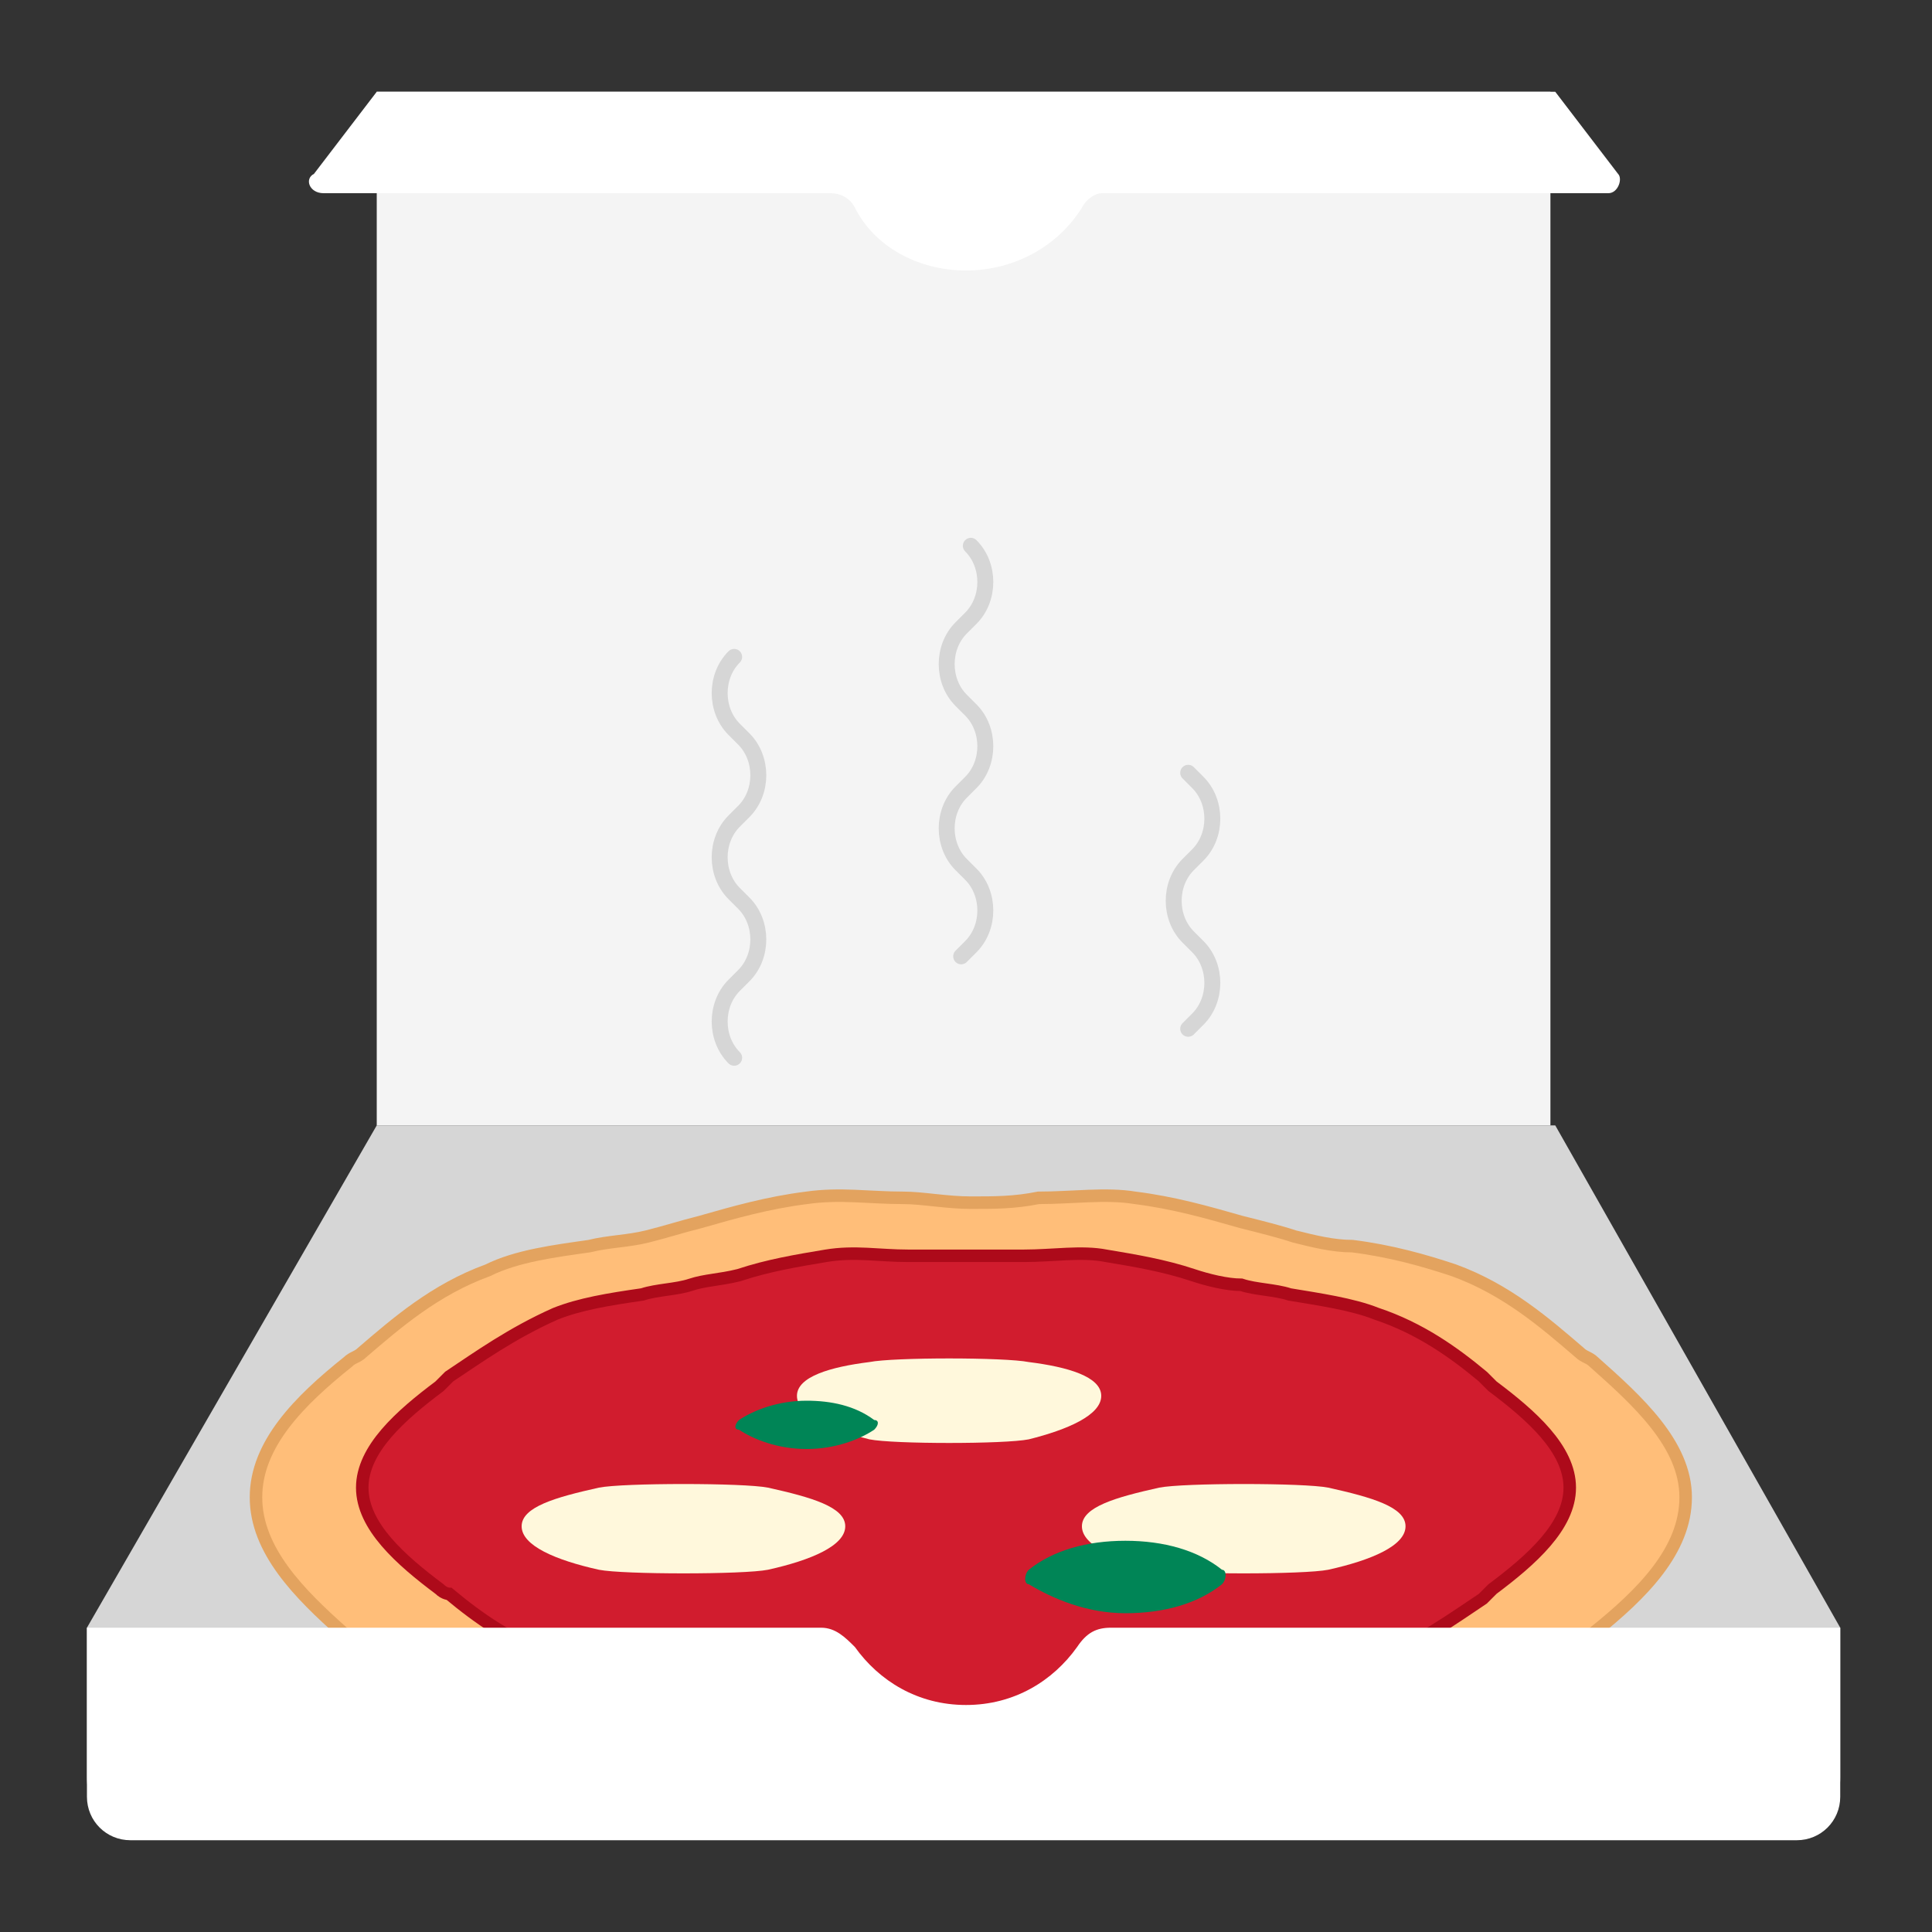 <?xml version="1.0" encoding="utf-8"?>
<!-- Generator: Adobe Illustrator 25.0.0, SVG Export Plug-In . SVG Version: 6.00 Build 0)  -->
<svg version="1.1" xmlns="http://www.w3.org/2000/svg" xmlns:xlink="http://www.w3.org/1999/xlink" x="0px" y="0px" width="40px"
	 height="40px" viewBox="0 0 40 40" enable-background="new 0 0 40 40" xml:space="preserve">
<rect x="0" y="0" width="40" height="40" fill="#333333" stroke="none"/>
<g id="template_app">
</g>
<g id="icones">
	<g>
		<path fill="#D6D6D6" d="M32.2,23.3H20H7.8l-6,10.4v3.1c0,0.7,0.5,1.2,1.2,1.2h33.9c0.7,0,1.2-0.5,1.2-1.2v-3.1L32.2,23.3z"/>
		<rect x="7.8" y="1.9" fill="#F4F4F4" width="24.3" height="21.4"/>
		<path fill="#FFFFFF" d="M32.2,1.9H7.8L6.5,3.6C6.3,3.7,6.4,4,6.7,4h10.5c0.2,0,0.4,0.1,0.5,0.3C18.1,5.1,19,5.6,20,5.6
			s1.9-0.5,2.4-1.3C22.5,4.1,22.7,4,22.8,4h10.5c0.2,0,0.3-0.3,0.2-0.4L32.2,1.9z"/>
		<path fill="#FFBE79" stroke="#E3A35F" stroke-width="0.259" stroke-miterlimit="10" d="M22.7,37.3c-0.4,0-0.9,0-1.3-0.1
			c-0.4,0-0.9-0.1-1.4-0.1c-0.5,0-0.9,0-1.4,0.1c-0.7,0-1.4,0.1-2,0c-0.8-0.1-1.5-0.3-2.2-0.5c-0.4-0.1-0.8-0.2-1.1-0.3
			c-0.4-0.1-0.8-0.2-1.2-0.2c-0.8-0.1-1.5-0.3-2.1-0.5c-1.1-0.4-1.9-1.1-2.6-1.7c-0.1-0.1-0.2-0.1-0.3-0.2C6.2,33,5.3,32.1,5.3,31
			c0-1.1,0.9-2,1.9-2.8c0.1-0.1,0.2-0.1,0.3-0.2c0.7-0.6,1.5-1.3,2.6-1.7c0.6-0.3,1.4-0.4,2.1-0.5c0.4-0.1,0.8-0.1,1.2-0.2
			c0.4-0.1,0.7-0.2,1.1-0.3c0.7-0.2,1.4-0.4,2.2-0.5c0.7-0.1,1.3,0,2,0c0.4,0,0.9,0.1,1.4,0.1c0.5,0,0.9,0,1.4-0.1
			c0.7,0,1.4-0.1,2,0c0.8,0.1,1.5,0.3,2.2,0.5c0.4,0.1,0.8,0.2,1.1,0.3c0.4,0.1,0.8,0.2,1.2,0.2c0.8,0.1,1.5,0.3,2.1,0.5
			c1.1,0.4,1.9,1.1,2.6,1.7c0.1,0.1,0.2,0.1,0.3,0.2c0.9,0.8,1.9,1.7,1.9,2.8s-0.9,2-1.9,2.8c-0.1,0.1-0.2,0.1-0.3,0.2
			c-0.7,0.6-1.5,1.3-2.6,1.7c-0.6,0.3-1.4,0.4-2.1,0.5c-0.4,0.1-0.8,0.1-1.2,0.2c-0.4,0.1-0.7,0.2-1.1,0.3c-0.7,0.2-1.4,0.4-2.2,0.5
			C23.2,37.3,22.9,37.3,22.7,37.3z"/>
		<path fill="#D11C2E" stroke="#AD0A1A" stroke-width="0.259" stroke-miterlimit="10" d="M17.7,35.5c-0.2,0-0.4,0-0.6,0
			c-0.6-0.1-1.2-0.2-1.8-0.4c-0.3-0.1-0.7-0.2-1-0.2c-0.3-0.1-0.7-0.1-1-0.2c-0.6-0.1-1.3-0.2-1.8-0.4c-0.9-0.3-1.6-0.8-2.2-1.3
			C9.3,33,9.2,33,9.1,32.9c-0.8-0.6-1.6-1.3-1.6-2.1c0-0.8,0.8-1.5,1.6-2.1c0.1-0.1,0.1-0.1,0.2-0.2c0.6-0.4,1.3-0.9,2.2-1.3
			c0.5-0.2,1.1-0.3,1.8-0.4c0.3-0.1,0.7-0.1,1-0.2c0.3-0.1,0.6-0.1,1-0.2c0.6-0.2,1.2-0.3,1.8-0.4c0.6-0.1,1.1,0,1.7,0
			c0.4,0,0.8,0,1.2,0c0.4,0,0.8,0,1.2,0c0.6,0,1.2-0.1,1.7,0c0.6,0.1,1.2,0.2,1.8,0.4c0.3,0.1,0.7,0.2,1,0.2c0.3,0.1,0.7,0.1,1,0.2
			c0.6,0.1,1.3,0.2,1.8,0.4c0.9,0.3,1.6,0.8,2.2,1.3c0.1,0.1,0.1,0.1,0.2,0.2c0.8,0.6,1.6,1.3,1.6,2.1c0,0.8-0.8,1.5-1.6,2.1
			c-0.1,0.1-0.1,0.1-0.2,0.2c-0.6,0.4-1.3,0.9-2.2,1.3c-0.5,0.2-1.1,0.3-1.8,0.4c-0.3,0.1-0.7,0.1-1,0.2c-0.3,0.1-0.6,0.1-1,0.2
			c-0.6,0.2-1.2,0.3-1.8,0.4c-0.6,0-1.1,0-1.7,0c-0.4,0-0.8,0-1.2,0c-0.4,0-0.8,0-1.2,0C18.5,35.5,18.1,35.5,17.7,35.5z"/>
		<path fill="#FFFFFF" d="M23,33.7c-0.3,0-0.5,0.1-0.7,0.4c-0.5,0.7-1.3,1.2-2.3,1.2s-1.8-0.5-2.3-1.2c-0.2-0.2-0.4-0.4-0.7-0.4H1.8
			v3.5c0,0.5,0.4,0.9,0.9,0.9h34.5c0.5,0,0.9-0.4,0.9-0.9v-3.5H23z"/>
		<path fill="#FFF8DC" d="M22.8,28.9c0,0.4-0.7,0.7-1.5,0.9c-0.5,0.1-2.8,0.1-3.3,0c-0.8-0.2-1.5-0.5-1.5-0.9c0-0.4,0.7-0.6,1.5-0.7
			c0.5-0.1,2.8-0.1,3.3,0C22.1,28.3,22.8,28.5,22.8,28.9z"/>
		<path fill="#FFF8DC" d="M17.5,31.6c0,0.4-0.7,0.7-1.6,0.9c-0.5,0.1-3,0.1-3.5,0c-0.9-0.2-1.6-0.5-1.6-0.9s0.7-0.6,1.6-0.8
			c0.5-0.1,3-0.1,3.5,0C16.8,31,17.5,31.2,17.5,31.6z"/>
		<path fill="#FFF8DC" d="M29.1,31.6c0,0.4-0.7,0.7-1.6,0.9c-0.5,0.1-3,0.1-3.5,0c-0.9-0.2-1.6-0.5-1.6-0.9s0.7-0.6,1.6-0.8
			c0.5-0.1,3-0.1,3.5,0C28.4,31,29.1,31.2,29.1,31.6z"/>
		<path fill="#008556" d="M16.7,29c-0.6,0-1.1,0.2-1.4,0.4c-0.1,0.1-0.1,0.2,0,0.2c0.3,0.2,0.8,0.4,1.4,0.4c0.6,0,1.1-0.2,1.4-0.4
			c0.1-0.1,0.1-0.2,0-0.2C17.7,29.1,17.2,29,16.7,29z"/>
		<path fill="#008556" d="M23.3,31.9c-0.8,0-1.5,0.2-2,0.6c-0.1,0.1-0.1,0.3,0,0.3c0.5,0.3,1.2,0.6,2,0.6c0.8,0,1.5-0.2,2-0.6
			c0.1-0.1,0.1-0.3,0-0.3C24.8,32.1,24.1,31.9,23.3,31.9z"/>
		<g>
			
				<path fill="none" stroke="#D6D6D6" stroke-width="0.33" stroke-linecap="round" stroke-linejoin="round" stroke-miterlimit="10" d="
				M15.2,21.9c-0.4-0.4-0.4-1.1,0-1.5l0.2-0.2c0.4-0.4,0.4-1.1,0-1.5l-0.2-0.2c-0.4-0.4-0.4-1.1,0-1.5l0.2-0.2
				c0.4-0.4,0.4-1.1,0-1.5l-0.2-0.2c-0.4-0.4-0.4-1.1,0-1.5"/>
			
				<path fill="none" stroke="#D6D6D6" stroke-width="0.33" stroke-linecap="round" stroke-linejoin="round" stroke-miterlimit="10" d="
				M24.6,16l0.2,0.2c0.4,0.4,0.4,1.1,0,1.5l-0.2,0.2c-0.4,0.4-0.4,1.1,0,1.5l0.2,0.2c0.4,0.4,0.4,1.1,0,1.5l-0.2,0.2"/>
			
				<path fill="none" stroke="#D6D6D6" stroke-width="0.33" stroke-linecap="round" stroke-linejoin="round" stroke-miterlimit="10" d="
				M19.9,19.8l0.2-0.2c0.4-0.4,0.4-1.1,0-1.5l-0.2-0.2c-0.4-0.4-0.4-1.1,0-1.5l0.2-0.2c0.4-0.4,0.4-1.1,0-1.5l-0.2-0.2
				c-0.4-0.4-0.4-1.1,0-1.5l0.2-0.2c0.4-0.4,0.4-1.1,0-1.5"/>
		</g>
	</g>
</g>
</svg>
